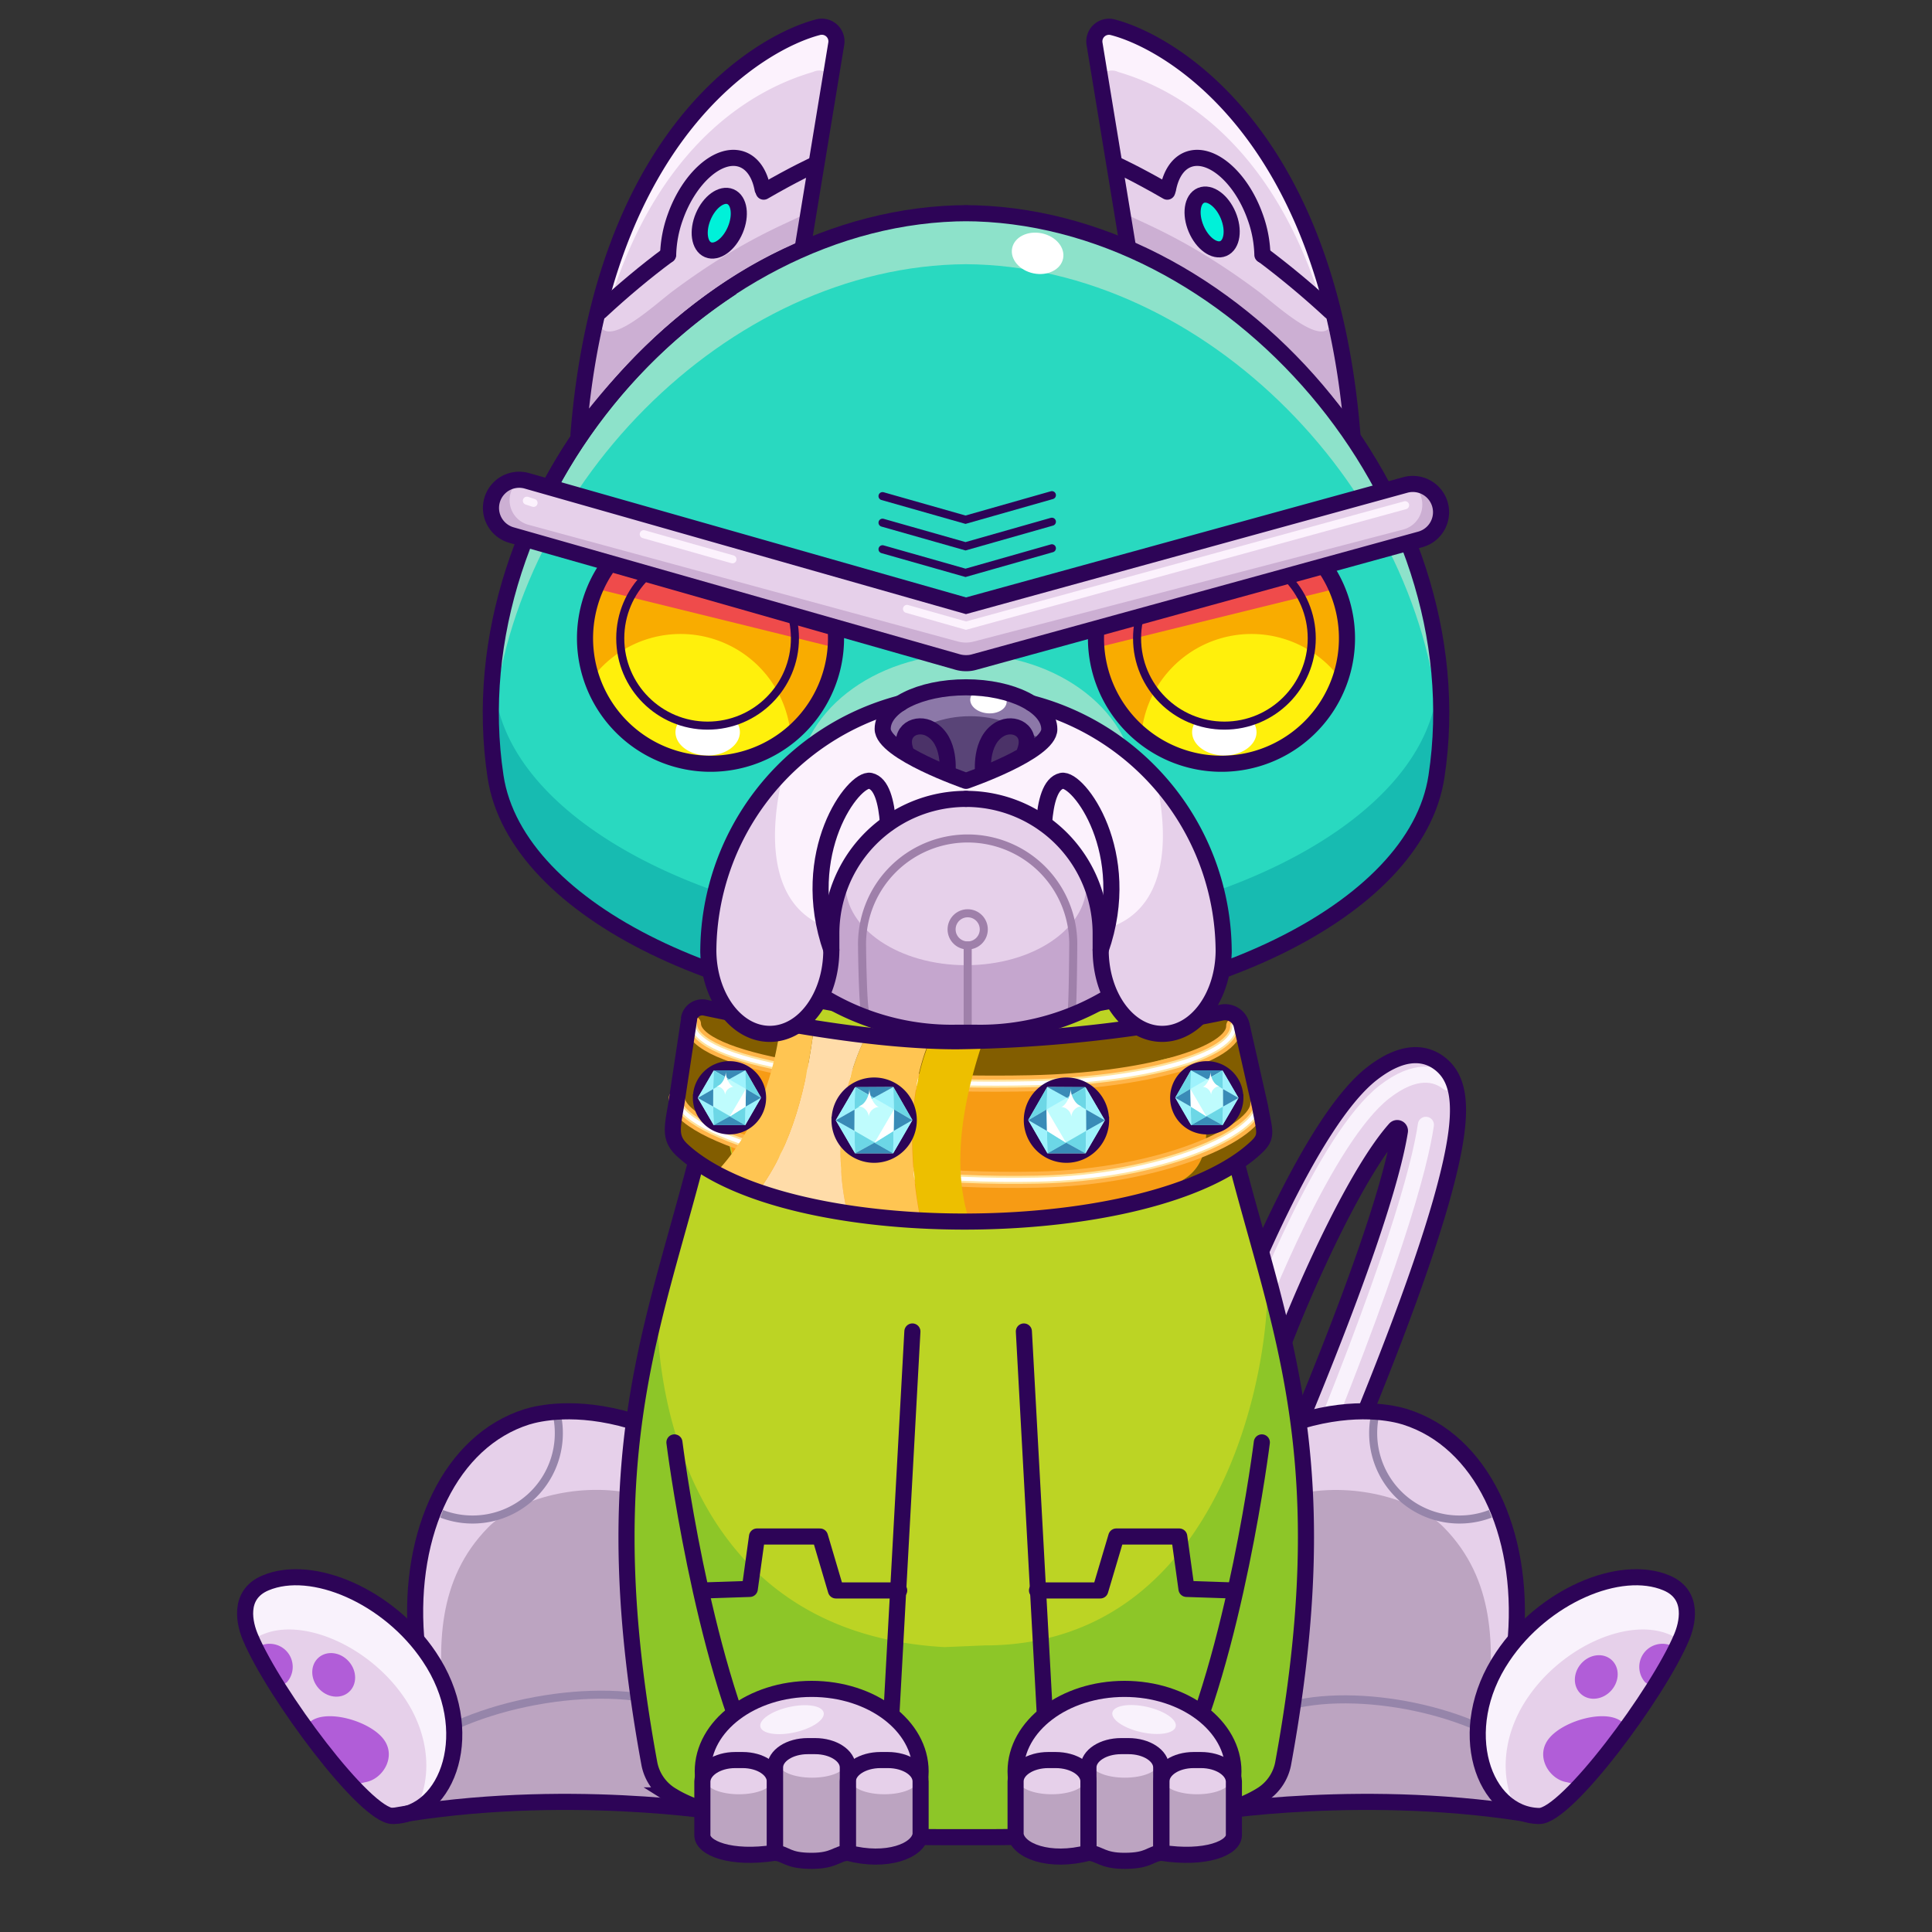<svg xmlns="http://www.w3.org/2000/svg" viewBox="0 0 240 240">
  <rect x="0" y="0" width="240" height="240" fill="#333333" stroke="none"/>
  <svg id="tale" xmlns="http://www.w3.org/2000/svg" viewBox="0 0 240 240"><defs><style>.prefix_9moUIH4Xvo_cls-1{fill:#e6d0ea;}.prefix_9moUIH4Xvo_cls-2,.prefix_9moUIH4Xvo_cls-3{fill:none;stroke-linecap:round;stroke-linejoin:round;stroke-width:2px;}.prefix_9moUIH4Xvo_cls-2{stroke:#f9f2fc;}.prefix_9moUIH4Xvo_cls-3{stroke:#2d0457;}</style></defs><g id="_04" data-name="04"><path class="prefix_9moUIH4Xvo_cls-1" d="M160.35,191.86a3.56,3.56,0,0,1-1.38-.29,3.5,3.5,0,0,1-1.83-4.6c12.47-28.83,15.92-41.2,16.76-46.43a.34.34,0,0,0-.59-.29c-4.63,5.19-10.75,18.52-13.86,26.61a3.6,3.6,0,0,1-3.94,2.35,3.5,3.5,0,0,1-2.66-4.69c1-2.55,9.75-25.09,17.6-31.17,4.13-3.2,6.85-2.44,8.4-1.24,3,2.31,3,7.14.14,17.21-2.65,9.28-7.84,22.88-15.42,40.42A3.5,3.5,0,0,1,160.35,191.86Z"/><path class="prefix_9moUIH4Xvo_cls-2" d="M155.47,164.88c.92-2.39,9.16-23.55,16.52-29.25,3.88-3,6.43-2.29,7.88-1.16"/><path class="prefix_9moUIH4Xvo_cls-3" d="M160.35,191.86a3.56,3.56,0,0,1-1.38-.29,3.5,3.5,0,0,1-1.83-4.6c12.47-28.83,15.92-41.2,16.76-46.43a.34.34,0,0,0-.59-.29c-4.63,5.19-10.75,18.52-13.86,26.61a3.6,3.6,0,0,1-3.94,2.35,3.5,3.5,0,0,1-2.66-4.69c1-2.55,9.75-25.09,17.6-31.17,4.13-3.2,6.85-2.44,8.4-1.24,3,2.31,3,7.14.14,17.21-2.65,9.28-7.84,22.88-15.42,40.42A3.5,3.5,0,0,1,160.35,191.86Z"/><path class="prefix_9moUIH4Xvo_cls-2" d="M161,186.38c12.07-29,15.36-41.41,16.13-46.65"/></g></svg>
<svg id="ears" xmlns="http://www.w3.org/2000/svg" viewBox="0 0 240 240"><defs><style>.prefix_4cB4X--Bni_cls-1{fill:#e6d0ea;}.prefix_4cB4X--Bni_cls-2{fill:#ccafd3;}.prefix_4cB4X--Bni_cls-3{fill:#fcf2fd;}.prefix_4cB4X--Bni_cls-4{fill:none;stroke:#2d0457;stroke-linecap:round;stroke-linejoin:round;stroke-width:2px;}.prefix_4cB4X--Bni_cls-5{fill:#00f1d9;}</style></defs><g id="_02" data-name="02"><path class="prefix_4cB4X--Bni_cls-1" d="M71.86,54c3-37.72,22.82-48.82,29.72-50.61a1.82,1.82,0,0,1,2.31,2L99.68,31C88.76,35.46,79,44.43,71.94,54"/><path class="prefix_4cB4X--Bni_cls-2" d="M83.61,36.14c-2.53,1.88-9.73,8.78-9.28,2.36A97,97,0,0,0,71.86,54h.08c7-9.57,16.82-18.54,27.74-23l.46-4.5C98.21,27.62,92.52,29.5,83.61,36.14Z"/><path class="prefix_4cB4X--Bni_cls-3" d="M72.87,50.52C77.55,18.15,94.55,10.82,101,8.94a1.79,1.79,0,0,1,2.25.58l.68-4.13a1.82,1.82,0,0,0-2.31-2C94.68,5.19,74.89,16.29,71.86,54h.08C72.16,53.71,72.65,50.82,72.87,50.52Z"/><path class="prefix_4cB4X--Bni_cls-4" d="M71.86,54c3-37.72,22.82-48.82,29.72-50.61a1.82,1.82,0,0,1,2.31,2L99.68,31C88.76,35.46,79,44.43,71.94,54"/><path class="prefix_4cB4X--Bni_cls-4" d="M83,31.66a14.88,14.88,0,0,1,.89-4.7c1.73-4.87,5.39-8.09,8.18-7.2,1.4.45,2.31,1.85,2.66,3.73"/><path class="prefix_4cB4X--Bni_cls-4" d="M94.87,23.81c3.83-2.22,6.28-3.33,6.28-3.33"/><ellipse class="prefix_4cB4X--Bni_cls-5" cx="89.27" cy="27.58" rx="4.02" ry="2.42" transform="translate(29.16 99.1) rotate(-67.12)"/><path class="prefix_4cB4X--Bni_cls-4" d="M74.57,38.69c2.84-2.64,5.68-5,8.38-7"/><ellipse class="prefix_4cB4X--Bni_cls-4" cx="89.27" cy="27.58" rx="3.58" ry="2.16" transform="matrix(0.39, -0.92, 0.92, 0.39, 29.16, 99.1)"/><path class="prefix_4cB4X--Bni_cls-1" d="M168,54C165,16.29,145.18,5.19,138.28,3.4a1.82,1.82,0,0,0-2.32,2L140.17,31c10.93,4.49,20.7,13.46,27.74,23"/><path class="prefix_4cB4X--Bni_cls-2" d="M156.24,36.14c2.53,1.88,9.73,8.78,9.28,2.36A95.84,95.84,0,0,1,168,54h-.08c-7-9.57-16.81-18.54-27.74-23l-.46-4.5C141.65,27.62,147.33,29.5,156.24,36.14Z"/><path class="prefix_4cB4X--Bni_cls-3" d="M167,50.52c-4.68-32.37-21.68-39.7-28.09-41.58a1.8,1.8,0,0,0-2.25.58L136,5.39a1.82,1.82,0,0,1,2.32-2C145.18,5.19,165,16.29,168,54h-.08C167.7,53.71,167.2,50.82,167,50.52Z"/><path class="prefix_4cB4X--Bni_cls-4" d="M168,54C165,16.29,145.18,5.19,138.28,3.4a1.82,1.82,0,0,0-2.32,2L140.17,31c10.93,4.49,20.7,13.46,27.74,23"/><path class="prefix_4cB4X--Bni_cls-4" d="M156.82,31.66a14.88,14.88,0,0,0-.89-4.7c-1.72-4.87-5.39-8.09-8.18-7.2-1.39.45-2.3,1.85-2.65,3.73"/><path class="prefix_4cB4X--Bni_cls-4" d="M145,23.81c-3.83-2.22-6.28-3.33-6.28-3.33"/><ellipse class="prefix_4cB4X--Bni_cls-5" cx="150.58" cy="27.58" rx="2.42" ry="4.02" transform="translate(1.12 60.71) rotate(-22.88)"/><path class="prefix_4cB4X--Bni_cls-4" d="M165.28,38.69a106.34,106.34,0,0,0-8.38-7"/><ellipse class="prefix_4cB4X--Bni_cls-4" cx="150.58" cy="27.58" rx="2.16" ry="3.58" transform="translate(1.12 60.71) rotate(-22.88)"/></g></svg>
<svg id="legs" xmlns="http://www.w3.org/2000/svg" viewBox="0 0 240 240"><defs><style>.prefix_uXmz3c720i_cls-1{fill:#e6d0ea;}.prefix_uXmz3c720i_cls-2{fill:#bca4c1;}.prefix_uXmz3c720i_cls-3,.prefix_uXmz3c720i_cls-5,.prefix_uXmz3c720i_cls-7{fill:none;}.prefix_uXmz3c720i_cls-3{stroke:#9685aa;}.prefix_uXmz3c720i_cls-3,.prefix_uXmz3c720i_cls-7{stroke-miterlimit:10;}.prefix_uXmz3c720i_cls-4{fill:#b15dd8;}.prefix_uXmz3c720i_cls-5,.prefix_uXmz3c720i_cls-7{stroke:#2d0457;stroke-width:2px;}.prefix_uXmz3c720i_cls-5{stroke-linecap:round;stroke-linejoin:round;}.prefix_uXmz3c720i_cls-6{fill:#f9f2fc;}</style></defs><g id="_01" data-name="01"><path class="prefix_uXmz3c720i_cls-1" d="M84,224.12s-14.06-2.24-35.19,1.47l2.88-22.22C50.68,190.3,56,179,65.43,176c1.48-.46,12.82.64,14.34.61"/><path class="prefix_uXmz3c720i_cls-2" d="M60.61,189.77c-6.31,6.45-6.33,14.8-5.32,23.19.48,4-2.45,6-5.62,6l-.86,6.65C69.94,221.88,84,224.12,84,224.12l-5.64-38.64C71.37,184.12,63.94,186.37,60.61,189.77Z"/><path class="prefix_uXmz3c720i_cls-3" d="M69.21,175.9a10.89,10.89,0,0,1,.21,2.15,10.72,10.72,0,0,1-14.56,10"/><path class="prefix_uXmz3c720i_cls-3" d="M49.67,218.94c6-6.42,22.11-10.13,32.15-7.64"/><path class="prefix_uXmz3c720i_cls-1" d="M48.81,225.59c6.89-.13,10.68-10.66,4.51-19.8-5-7.47-14.53-11.61-20.35-9.15-3.55,1.5-2.51,5.23-1.87,6.73C34,210.3,45.39,225.65,48.81,225.59Z"/><path class="prefix_uXmz3c720i_cls-4" d="M47.47,215.83c-1.91-2.18-7.12-3.57-9-1.89,0,0,0,0,0,0a73.53,73.53,0,0,0,5.82,7.27c.11.12.22.25.32.38.27-.08.56-.16.87-.22C47.66,220.94,49.39,218,47.47,215.83Z"/><ellipse class="prefix_uXmz3c720i_cls-4" cx="41.44" cy="208.06" rx="2.51" ry="2.85" transform="translate(-127 79.1) rotate(-41.3)"/><path class="prefix_uXmz3c720i_cls-4" d="M32.36,205.74c.34.79.68,1.6,1,2.4.06.16.13.33.2.49s0,.11.07.17c.12.24.23.47.34.71a2.34,2.34,0,0,0,1.68-.55,2.87,2.87,0,0,0-3.75-4.28,1.45,1.45,0,0,0-.17.18A3.21,3.21,0,0,1,32.36,205.74Z"/><path class="prefix_uXmz3c720i_cls-5" d="M78.36,176.49c-6.85-2-11.45-.94-12.93-.48C56,179,50.68,190.3,51.69,203.37"/><path class="prefix_uXmz3c720i_cls-6" d="M53.32,205.79c-5-7.47-14.53-11.61-20.35-9.15-3.55,1.5-2.51,5.23-1.87,6.73.07.17.15.36.24.54a3.7,3.7,0,0,1,1.29-.87c5-2.14,13.28,1.45,17.64,7.92,3.41,5.06,3.3,10.6,1.22,14C56.56,222.53,58.63,213.65,53.32,205.79Z"/><path class="prefix_uXmz3c720i_cls-7" d="M90,225.21s-20.09-3.33-41.22.38"/><path class="prefix_uXmz3c720i_cls-5" d="M48.81,225.59c6.89-.13,10.68-10.66,4.51-19.8-5-7.47-14.53-11.61-20.35-9.15-3.55,1.5-2.51,5.23-1.87,6.73C34,210.3,45.39,225.65,48.81,225.59Z"/><path class="prefix_uXmz3c720i_cls-1" d="M156,224.12s14.06-2.24,35.19,1.47l-2.88-22.22c1-13.07-4.27-24.4-13.74-27.36-1.48-.46-12.82.64-14.34.61"/><path class="prefix_uXmz3c720i_cls-2" d="M179.39,189.77c6.31,6.45,6.33,14.8,5.32,23.19-.48,4,2.45,6,5.62,6l.86,6.65c-21.13-3.71-35.19-1.47-35.19-1.47l5.64-38.64C168.63,184.12,176.06,186.37,179.39,189.77Z"/><path class="prefix_uXmz3c720i_cls-3" d="M170.79,175.9a10.89,10.89,0,0,0-.21,2.15,10.72,10.72,0,0,0,14.56,10"/><path class="prefix_uXmz3c720i_cls-3" d="M190.33,218.94c-5.62-6-20.58-9.43-29.92-7.11"/><path class="prefix_uXmz3c720i_cls-5" d="M161.64,176.49c6.85-2,11.45-.94,12.93-.48,9.47,3,14.75,14.29,13.74,27.36"/><path class="prefix_uXmz3c720i_cls-7" d="M150,225.21s20.09-3.33,41.22.38"/><path class="prefix_uXmz3c720i_cls-1" d="M191.19,225.59c-6.89-.13-10.68-10.66-4.51-19.8,5-7.47,14.53-11.61,20.35-9.15,3.55,1.5,2.51,5.23,1.87,6.73C206,210.3,194.61,225.65,191.19,225.59Z"/><path class="prefix_uXmz3c720i_cls-4" d="M192.53,215.83c1.91-2.18,7.12-3.57,9-1.89l0,0a73.53,73.53,0,0,1-5.82,7.27c-.11.12-.22.25-.32.38-.27-.08-.56-.16-.87-.22C192.34,220.94,190.61,218,192.53,215.83Z"/><ellipse class="prefix_uXmz3c720i_cls-4" cx="198.56" cy="208.06" rx="2.85" ry="2.51" transform="matrix(0.66, -0.75, 0.75, 0.66, -88.8, 219.92)"/><path class="prefix_uXmz3c720i_cls-4" d="M207.64,205.74c-.34.79-.68,1.6-1,2.4-.06.16-.13.33-.2.49s-.05.11-.07.17c-.12.24-.23.47-.34.71a2.34,2.34,0,0,1-1.68-.55,2.87,2.87,0,0,1,3.75-4.28,1.45,1.45,0,0,1,.17.18A3.21,3.21,0,0,0,207.64,205.74Z"/><path class="prefix_uXmz3c720i_cls-6" d="M186.68,205.79c5-7.47,14.53-11.61,20.35-9.15,3.55,1.5,2.51,5.23,1.87,6.73-.07.17-.15.36-.24.54a3.7,3.7,0,0,0-1.29-.87c-5.05-2.14-13.28,1.45-17.64,7.92-3.41,5.06-3.3,10.6-1.22,14C183.44,222.53,181.37,213.65,186.68,205.79Z"/><path class="prefix_uXmz3c720i_cls-5" d="M191.19,225.59c-6.89-.13-10.68-10.66-4.51-19.8,5-7.47,14.53-11.61,20.35-9.15,3.55,1.5,2.51,5.23,1.87,6.73C206,210.3,194.61,225.65,191.19,225.59Z"/></g></svg>
<svg id="body" xmlns="http://www.w3.org/2000/svg" viewBox="0 0 240 240"><defs><style>.prefix_xP2axMMUR2_cls-1{fill:#bcd424;}.prefix_xP2axMMUR2_cls-2{fill:#8dc628;}.prefix_xP2axMMUR2_cls-3{fill:none;stroke:#2d0457;stroke-miterlimit:10;stroke-width:2px;}</style></defs><g id="_05" data-name="05"><path class="prefix_xP2axMMUR2_cls-1" d="M149.06,119.27c3.6,38.3,19.58,49.48,10.33,99.84a5.89,5.89,0,0,1-2.76,3.92c-4.46,2.78-15.45,5.19-34,5.19h-5.2c-18.58,0-29.57-2.41-34-5.19a5.89,5.89,0,0,1-2.76-3.92c-9.25-50.36,6.73-61.54,10.33-99.84"/><path class="prefix_xP2axMMUR2_cls-2" d="M157.38,158.17c.76,10-4.92,46.23-35.07,46.23l-5,.21c-32.77-1.85-36-33.62-35.63-42.86-3.73,14.68-6,30.41-1.06,57.36A5.89,5.89,0,0,0,83.37,223c4.46,2.78,15.45,5.19,34,5.19h5.2c18.58,0,29.57-2.41,34-5.19a5.89,5.89,0,0,0,2.76-3.92C164.74,190,161.64,173.93,157.38,158.17Z"/><path class="prefix_xP2axMMUR2_cls-3" d="M149.06,119.27c3.6,38.3,19.58,49.48,10.33,99.84a5.89,5.89,0,0,1-2.76,3.92c-4.46,2.78-15.45,5.19-34,5.19h-5.2c-18.58,0-29.57-2.41-34-5.19a5.89,5.89,0,0,1-2.76-3.92c-9.25-50.36,6.73-61.54,10.33-99.84"/></g></svg>
<svg id="hand" xmlns="http://www.w3.org/2000/svg" viewBox="0 0 240 240"><defs><style>.prefix_XjDd85sTNJ_cls-1{fill:none;stroke:#2d0457;stroke-linecap:round;stroke-linejoin:round;stroke-width:2px;}.prefix_XjDd85sTNJ_cls-2{fill:#e6d0ea;}.prefix_XjDd85sTNJ_cls-3{fill:#bca4c1;}.prefix_XjDd85sTNJ_cls-4{fill:#f9f2fc;}</style></defs><g id="_06" data-name="06"><line class="prefix_XjDd85sTNJ_cls-1" x1="127.19" y1="165.4" x2="130.22" y2="220.82"/><path class="prefix_XjDd85sTNJ_cls-1" d="M156.75,179.18s-3.3,26.47-10.71,41.64"/><ellipse class="prefix_XjDd85sTNJ_cls-2" cx="139.69" cy="220.05" rx="13.53" ry="10.25"/><ellipse class="prefix_XjDd85sTNJ_cls-1" cx="139.69" cy="220.05" rx="13.53" ry="10.25"/><path class="prefix_XjDd85sTNJ_cls-3" d="M135.21,230.16v-8.87c0-1.47-1.82-2.65-4.07-2.65h-.92c-2.24,0-4.06,1.18-4.06,2.65v6.59C126.16,228.93,129.94,229.83,135.21,230.16Z"/><path class="prefix_XjDd85sTNJ_cls-3" d="M144.25,219.56c0-1.47-1.82-2.65-4.06-2.65h-.92c-2.25,0-4.06,1.18-4.06,2.65v10.6c1.4.08,2.91.13,4.48.13s3.13,0,4.56-.14Z"/><path class="prefix_XjDd85sTNJ_cls-3" d="M149.16,218.64h-.92c-2.24,0-4.06,1.18-4.06,2.65v8.87c5.27-.33,9-1.23,9-2.28v-6.59C153.23,219.82,151.41,218.64,149.16,218.64Z"/><ellipse class="prefix_XjDd85sTNJ_cls-2" cx="130.65" cy="221.18" rx="4.12" ry="1.71"/><path class="prefix_XjDd85sTNJ_cls-1" d="M135.21,230.16v-8.87c0-1.47-1.82-2.65-4.07-2.65h-.92c-2.24,0-4.06,1.18-4.06,2.65v6.59C126.43,229.93,130.38,231.44,135.21,230.16Z"/><ellipse class="prefix_XjDd85sTNJ_cls-2" cx="139.73" cy="219.12" rx="4.12" ry="1.71"/><ellipse class="prefix_XjDd85sTNJ_cls-2" cx="148.7" cy="221.18" rx="4.12" ry="1.71"/><path class="prefix_XjDd85sTNJ_cls-1" d="M149.19,218.64h-.91c-2.23,0-4,1.18-4,2.65v8.87c5.45.85,9.1-.57,9-2.28v-6.59C153.23,219.82,151.42,218.64,149.19,218.64Z"/><path class="prefix_XjDd85sTNJ_cls-1" d="M144.25,219.56c0-1.47-1.82-2.65-4.06-2.65h-.92c-2.25,0-4.06,1.18-4.06,2.65v10.6c1.4.08,1.68,1,4.48,1,3.09,0,3.13-.88,4.56-1Z"/><ellipse class="prefix_XjDd85sTNJ_cls-4" cx="142.13" cy="213.62" rx="1.61" ry="4.03" transform="translate(-97.28 305.92) rotate(-77.45)"/><polyline class="prefix_XjDd85sTNJ_cls-1" points="128.82 197.57 136.68 197.57 138.67 190.87 146.49 190.87 147.39 197.38 153.1 197.57"/><line class="prefix_XjDd85sTNJ_cls-1" x1="113.34" y1="165.4" x2="110.3" y2="220.82"/><path class="prefix_XjDd85sTNJ_cls-1" d="M83.78,179.18s3.3,26.47,10.71,41.64"/><ellipse class="prefix_XjDd85sTNJ_cls-2" cx="100.83" cy="220.05" rx="13.53" ry="10.25"/><ellipse class="prefix_XjDd85sTNJ_cls-1" cx="100.83" cy="220.05" rx="13.53" ry="10.25"/><path class="prefix_XjDd85sTNJ_cls-3" d="M105.32,230.16v-8.87c0-1.47,1.82-2.65,4.06-2.65h.92c2.25,0,4.06,1.18,4.06,2.65v6.59C114.36,228.93,110.58,229.83,105.32,230.16Z"/><path class="prefix_XjDd85sTNJ_cls-3" d="M96.28,219.56c0-1.47,1.82-2.65,4.06-2.65h.92c2.24,0,4.06,1.18,4.06,2.65v10.6c-1.41.08-2.91.13-4.49.13s-3.13,0-4.55-.14Z"/><path class="prefix_XjDd85sTNJ_cls-3" d="M91.36,218.64h.92c2.25,0,4.06,1.18,4.06,2.65v8.87c-5.26-.33-9-1.23-9-2.28v-6.59C87.3,219.82,89.12,218.64,91.36,218.64Z"/><ellipse class="prefix_XjDd85sTNJ_cls-2" cx="91.8" cy="221.18" rx="4.12" ry="1.71"/><ellipse class="prefix_XjDd85sTNJ_cls-2" cx="100.88" cy="219.12" rx="4.12" ry="1.71"/><ellipse class="prefix_XjDd85sTNJ_cls-2" cx="109.86" cy="221.18" rx="4.12" ry="1.71"/><path class="prefix_XjDd85sTNJ_cls-1" d="M105.32,230.16v-8.87c0-1.47,1.82-2.65,4.06-2.65h.92c2.25,0,4.06,1.18,4.06,2.65v6.59C114.09,229.93,110.15,231.44,105.32,230.16Z"/><path class="prefix_XjDd85sTNJ_cls-1" d="M91.33,218.64h.92c2.22,0,4,1.18,4,2.65v8.87c-5.46.85-9.11-.57-9-2.28v-6.59C87.3,219.82,89.11,218.64,91.33,218.64Z"/><path class="prefix_XjDd85sTNJ_cls-1" d="M96.28,219.56c0-1.47,1.82-2.65,4.06-2.65h.92c2.24,0,4.06,1.18,4.06,2.65v10.6c-1.41.08-1.69,1-4.49,1-3.08,0-3.13-.88-4.55-1Z"/><ellipse class="prefix_XjDd85sTNJ_cls-4" cx="98.4" cy="213.62" rx="4.03" ry="1.61" transform="translate(-44.08 26.49) rotate(-12.55)"/><polyline class="prefix_XjDd85sTNJ_cls-1" points="111.7 197.57 103.84 197.57 101.86 190.87 94.04 190.87 93.14 197.38 87.42 197.57"/></g></svg>
<svg id="colar" xmlns="http://www.w3.org/2000/svg" viewBox="0 0 240 240"><defs><style>.prefix_EBQfU_MgZO_cls-1{fill:#f79b14;}.prefix_EBQfU_MgZO_cls-2{fill:#825d00;}.prefix_EBQfU_MgZO_cls-3,.prefix_EBQfU_MgZO_cls-4,.prefix_EBQfU_MgZO_cls-5,.prefix_EBQfU_MgZO_cls-9{fill:none;}.prefix_EBQfU_MgZO_cls-3{stroke:#ffb448;}.prefix_EBQfU_MgZO_cls-3,.prefix_EBQfU_MgZO_cls-4,.prefix_EBQfU_MgZO_cls-5{stroke-linecap:round;}.prefix_EBQfU_MgZO_cls-3,.prefix_EBQfU_MgZO_cls-9{stroke-width:2px;}.prefix_EBQfU_MgZO_cls-4{stroke:#ffe39c;}.prefix_EBQfU_MgZO_cls-5{stroke:#fff;stroke-width:0.5px;}.prefix_EBQfU_MgZO_cls-6{fill:#edbf00;}.prefix_EBQfU_MgZO_cls-7{fill:#ffc552;}.prefix_EBQfU_MgZO_cls-8{fill:#ffdca9;}.prefix_EBQfU_MgZO_cls-9{stroke:#2d0457;stroke-miterlimit:10;}.prefix_EBQfU_MgZO_prefix_EBQfU_MgZO_cls-10{fill:#bffcfd;}.prefix_EBQfU_MgZO_prefix_EBQfU_MgZO_cls-11{fill:#6cd7e6;}.prefix_EBQfU_MgZO_prefix_EBQfU_MgZO_cls-12{fill:#398bb7;}.prefix_EBQfU_MgZO_prefix_EBQfU_MgZO_cls-13{fill:#9ef2fc;}.prefix_EBQfU_MgZO_prefix_EBQfU_MgZO_cls-14{fill:#fff;}</style></defs><path class="prefix_EBQfU_MgZO_cls-1" d="M156.53,137.41c3.56,19.11-65,16.32-71.74,5.52A4.83,4.83,0,0,1,84,137.2l1.93-12.47a4.65,4.65,0,0,1,.87.18c-.49.17-.76.41-.57.65l-1.26,12c-2.32,5.15,4.49,8.32,8.58,9.1-4.62-2.64-2.24-8.49-2.07-12.8.21-5.18,56.63-3.64,57.38,0,.8,4.24,2.56,10.18-2.07,12.8,12.46-3.41,9.49-7.36,7.91-17.45Z"/><path class="prefix_EBQfU_MgZO_cls-2" d="M156.16,138.39c2.45,4.26-8.07,7.83-9.39,8.29,4.61-2.62,2.87-8.52,2.07-12.75-.75-3.66-3.54-2.53-5.49-2a78.17,78.17,0,0,1-23,2.44A79.54,79.54,0,0,1,97,131.93c-2-.51-4.74-1.64-5.49,2-.8,4.23-2.54,10.12,2.07,12.75-2.62-.31-5-1.79-7.13-3.29-5.51-.45-.11-18.3.38-18.46,2.31.5,29.84,4.37,32,4.37s24.71-2,24.67-2.07c4-.61,7.15-.35,9.92-1Z"/><path class="prefix_EBQfU_MgZO_cls-3" d="M153.32,127.44c.08,3.64-11.24,6.83-25.3,7.13h0c-23.09.48-41.84-2.82-41.94-7.37"/><path class="prefix_EBQfU_MgZO_cls-3" d="M156.32,137.08c.08,3.64-12,9.14-27.44,9.46h0c-25,.52-44.7-5.6-44.8-10.15"/><path class="prefix_EBQfU_MgZO_cls-4" d="M153.32,127.44c.08,3.64-11.24,6.83-25.3,7.13h0c-23.09.48-41.84-2.82-41.94-7.37"/><path class="prefix_EBQfU_MgZO_cls-4" d="M156.32,137.08c.08,3.64-12,9.14-27.44,9.46h0c-25,.52-44.7-5.6-44.8-10.15"/><path class="prefix_EBQfU_MgZO_cls-5" d="M153.32,127.44c.08,3.64-11.24,6.83-25.3,7.13h0c-23.09.48-41.84-2.82-41.94-7.37"/><path class="prefix_EBQfU_MgZO_cls-5" d="M156.32,137.08c.08,3.64-12,9.14-27.44,9.46h0c-25,.52-44.7-5.6-44.8-10.15"/><path class="prefix_EBQfU_MgZO_cls-6" d="M122.33,128.68c-2.46,7.11-4.26,15.49-2,22.7-1.92-.63-4-.24-5.94.12-1.4-6.92-1.69-15.78,1.19-22.3A52,52,0,0,0,122.33,128.68Z"/><path class="prefix_EBQfU_MgZO_cls-7" d="M114.34,151.45a27.6,27.6,0,0,1-8.93-.21c-1.87-7.05-1.13-16.2,2.28-22.73,2.61.26,5.21.56,7.84.64C112.65,135.67,112.94,144.53,114.34,151.45Z"/><path class="prefix_EBQfU_MgZO_cls-8" d="M105.41,151.24c-4-.51-7.6-2.14-11.36-3.06,4.5-6,6.15-13.4,7.08-20.67,2.25.33,4.34.76,6.56,1C104.28,135,103.54,144.19,105.41,151.24Z"/><path class="prefix_EBQfU_MgZO_cls-7" d="M101.13,127.51c-.93,7.27-2.58,14.71-7.08,20.67A18.68,18.68,0,0,1,88.62,146c5-5.09,7.59-12.07,8.4-19.25A13.59,13.59,0,0,0,101.13,127.51Z"/><g id="Слой_137" data-name="Слой 137"><path class="prefix_EBQfU_MgZO_cls-9" d="M104.29,139.14a4.3,4.3,0,1,0,4.31-4.29h0a4.29,4.29,0,0,0-4.3,4.28Z"/><polygon class="prefix_EBQfU_MgZO_prefix_EBQfU_MgZO_cls-10" points="113.33 139.15 110.98 135.03 106.22 135.06 103.82 139.17 106.22 143.27 110.95 143.27 113.33 139.15"/><polygon class="prefix_EBQfU_MgZO_prefix_EBQfU_MgZO_cls-11" points="106.22 143.27 106.13 140.47 108.66 141.93 106.22 143.27"/><polygon class="prefix_EBQfU_MgZO_prefix_EBQfU_MgZO_cls-12" points="110.98 143.27 106.22 143.27 108.66 141.93 110.98 143.27"/><polygon class="prefix_EBQfU_MgZO_prefix_EBQfU_MgZO_cls-13" points="106.13 140.47 106.22 143.27 103.84 139.15 106.13 140.47"/><polygon class="prefix_EBQfU_MgZO_prefix_EBQfU_MgZO_cls-13" points="110.98 135.03 111.06 137.82 108.54 136.37 110.98 135.03"/><polygon class="prefix_EBQfU_MgZO_prefix_EBQfU_MgZO_cls-12" points="106.22 135.03 110.98 135.03 108.54 136.37 106.22 135.03"/><polygon class="prefix_EBQfU_MgZO_prefix_EBQfU_MgZO_cls-11" points="111.06 137.82 110.98 135.03 113.36 139.15 111.06 137.82"/><polygon class="prefix_EBQfU_MgZO_prefix_EBQfU_MgZO_cls-11" points="106.22 135.06 108.54 136.37 106.15 137.84 106.22 135.06"/><polygon class="prefix_EBQfU_MgZO_prefix_EBQfU_MgZO_cls-13" points="103.82 139.17 106.22 135.06 106.15 137.84 103.82 139.17"/><polygon class="prefix_EBQfU_MgZO_prefix_EBQfU_MgZO_cls-11" points="110.95 143.27 108.63 141.97 111.01 140.49 110.95 143.27"/><polygon class="prefix_EBQfU_MgZO_prefix_EBQfU_MgZO_cls-13" points="113.33 139.15 110.95 143.27 111.01 140.49 113.33 139.15"/><polygon class="prefix_EBQfU_MgZO_prefix_EBQfU_MgZO_cls-12" points="113.33 139.15 111.06 137.82 111.01 140.49 113.33 139.15"/><polygon class="prefix_EBQfU_MgZO_prefix_EBQfU_MgZO_cls-12" points="106.15 137.84 106.13 140.47 103.82 139.17 106.15 137.84"/><path class="prefix_EBQfU_MgZO_prefix_EBQfU_MgZO_cls-14" d="M108,135.19c0,1.14.74,2.31,1.22,2.31a1.39,1.39,0,0,0-1.31,1.22,1.39,1.39,0,0,0-1.31-1.31C107.25,137.41,108,136.33,108,135.19Z"/><polygon class="prefix_EBQfU_MgZO_prefix_EBQfU_MgZO_cls-14" points="111.06 137.82 108.63 141.97 111.01 140.49 111.06 137.82"/><path class="prefix_EBQfU_MgZO_cls-9" d="M136.78,139.14a4.3,4.3,0,1,1-4.31-4.29h0a4.29,4.29,0,0,1,4.3,4.28Z"/><polygon class="prefix_EBQfU_MgZO_prefix_EBQfU_MgZO_cls-10" points="127.74 139.15 130.09 135.03 134.85 135.06 137.25 139.17 134.85 143.27 130.12 143.27 127.74 139.15"/><polygon class="prefix_EBQfU_MgZO_prefix_EBQfU_MgZO_cls-11" points="134.85 143.27 134.94 140.47 132.41 141.93 134.85 143.27"/><polygon class="prefix_EBQfU_MgZO_prefix_EBQfU_MgZO_cls-12" points="130.09 143.27 134.85 143.27 132.41 141.93 130.09 143.27"/><polygon class="prefix_EBQfU_MgZO_prefix_EBQfU_MgZO_cls-13" points="134.94 140.47 134.85 143.27 137.23 139.15 134.94 140.47"/><polygon class="prefix_EBQfU_MgZO_prefix_EBQfU_MgZO_cls-13" points="130.09 135.03 130.01 137.82 132.53 136.37 130.09 135.03"/><polygon class="prefix_EBQfU_MgZO_prefix_EBQfU_MgZO_cls-12" points="134.85 135.03 130.09 135.03 132.53 136.37 134.85 135.03"/><polygon class="prefix_EBQfU_MgZO_prefix_EBQfU_MgZO_cls-11" points="130.01 137.82 130.09 135.03 127.71 139.15 130.01 137.82"/><polygon class="prefix_EBQfU_MgZO_prefix_EBQfU_MgZO_cls-11" points="134.85 135.06 132.53 136.37 134.92 137.84 134.85 135.06"/><polygon class="prefix_EBQfU_MgZO_prefix_EBQfU_MgZO_cls-13" points="137.25 139.17 134.85 135.06 134.92 137.84 137.25 139.17"/><polygon class="prefix_EBQfU_MgZO_prefix_EBQfU_MgZO_cls-11" points="130.12 143.27 132.44 141.97 130.06 140.49 130.12 143.27"/><polygon class="prefix_EBQfU_MgZO_prefix_EBQfU_MgZO_cls-13" points="127.74 139.15 130.12 143.27 130.06 140.49 127.74 139.15"/><polygon class="prefix_EBQfU_MgZO_prefix_EBQfU_MgZO_cls-12" points="127.74 139.15 130.01 137.82 130.06 140.49 127.74 139.15"/><polygon class="prefix_EBQfU_MgZO_prefix_EBQfU_MgZO_cls-12" points="134.92 137.84 134.94 140.47 137.25 139.17 134.92 137.84"/><path class="prefix_EBQfU_MgZO_prefix_EBQfU_MgZO_cls-14" d="M133,135.19c0,1.14-.74,2.31-1.22,2.31a1.39,1.39,0,0,1,1.31,1.22,1.39,1.39,0,0,1,1.31-1.31C133.82,137.41,133,136.33,133,135.19Z"/><polygon class="prefix_EBQfU_MgZO_prefix_EBQfU_MgZO_cls-14" points="130.01 137.82 132.44 141.97 130.06 140.49 130.01 137.82"/><path class="prefix_EBQfU_MgZO_cls-9" d="M153.46,136.36a3.55,3.55,0,1,1-3.56-3.54h0a3.53,3.53,0,0,1,3.55,3.53Z"/><polygon class="prefix_EBQfU_MgZO_prefix_EBQfU_MgZO_cls-10" points="146 136.37 147.94 132.96 151.87 132.99 153.85 136.39 151.87 139.77 147.97 139.77 146 136.37"/><polygon class="prefix_EBQfU_MgZO_prefix_EBQfU_MgZO_cls-11" points="151.87 139.77 151.94 137.46 149.86 138.66 151.87 139.77"/><polygon class="prefix_EBQfU_MgZO_prefix_EBQfU_MgZO_cls-12" points="147.94 139.77 151.87 139.77 149.86 138.66 147.94 139.77"/><polygon class="prefix_EBQfU_MgZO_prefix_EBQfU_MgZO_cls-13" points="151.94 137.46 151.87 139.77 153.84 136.37 151.94 137.46"/><polygon class="prefix_EBQfU_MgZO_prefix_EBQfU_MgZO_cls-13" points="147.94 132.96 147.87 135.27 149.96 134.07 147.94 132.96"/><polygon class="prefix_EBQfU_MgZO_prefix_EBQfU_MgZO_cls-12" points="151.87 132.96 147.94 132.96 149.96 134.07 151.87 132.96"/><polygon class="prefix_EBQfU_MgZO_prefix_EBQfU_MgZO_cls-11" points="147.87 135.27 147.94 132.96 145.98 136.37 147.87 135.27"/><polygon class="prefix_EBQfU_MgZO_prefix_EBQfU_MgZO_cls-11" points="151.87 132.99 149.96 134.07 151.93 135.29 151.87 132.99"/><polygon class="prefix_EBQfU_MgZO_prefix_EBQfU_MgZO_cls-13" points="153.85 136.39 151.87 132.99 151.93 135.29 153.85 136.39"/><polygon class="prefix_EBQfU_MgZO_prefix_EBQfU_MgZO_cls-11" points="147.97 139.77 149.88 138.7 147.92 137.47 147.97 139.77"/><polygon class="prefix_EBQfU_MgZO_prefix_EBQfU_MgZO_cls-13" points="146 136.37 147.97 139.77 147.92 137.47 146 136.37"/><polygon class="prefix_EBQfU_MgZO_prefix_EBQfU_MgZO_cls-12" points="146 136.37 147.87 135.27 147.92 137.47 146 136.37"/><polygon class="prefix_EBQfU_MgZO_prefix_EBQfU_MgZO_cls-12" points="151.93 135.29 151.94 137.46 153.85 136.39 151.93 135.29"/><path class="prefix_EBQfU_MgZO_prefix_EBQfU_MgZO_cls-14" d="M150.37,133.1c0,.94-.6,1.9-1,1.9a1.16,1.16,0,0,1,1.08,1,1.15,1.15,0,0,1,1.08-1.08C151,134.93,150.37,134,150.37,133.1Z"/><polygon class="prefix_EBQfU_MgZO_prefix_EBQfU_MgZO_cls-14" points="147.87 135.27 149.88 138.7 147.92 137.47 147.87 135.27"/><path class="prefix_EBQfU_MgZO_cls-9" d="M87.07,136.36a3.55,3.55,0,1,0,3.56-3.54h0a3.53,3.53,0,0,0-3.55,3.53Z"/><polygon class="prefix_EBQfU_MgZO_prefix_EBQfU_MgZO_cls-10" points="94.53 136.37 92.59 132.96 88.66 132.99 86.68 136.39 88.66 139.77 92.57 139.77 94.53 136.37"/><polygon class="prefix_EBQfU_MgZO_prefix_EBQfU_MgZO_cls-11" points="88.66 139.77 88.59 137.46 90.68 138.66 88.66 139.77"/><polygon class="prefix_EBQfU_MgZO_prefix_EBQfU_MgZO_cls-12" points="92.59 139.77 88.66 139.77 90.68 138.66 92.59 139.77"/><polygon class="prefix_EBQfU_MgZO_prefix_EBQfU_MgZO_cls-13" points="88.59 137.46 88.66 139.77 86.69 136.37 88.59 137.46"/><polygon class="prefix_EBQfU_MgZO_prefix_EBQfU_MgZO_cls-13" points="92.59 132.96 92.66 135.27 90.58 134.07 92.59 132.96"/><polygon class="prefix_EBQfU_MgZO_prefix_EBQfU_MgZO_cls-12" points="88.66 132.96 92.59 132.96 90.58 134.07 88.66 132.96"/><polygon class="prefix_EBQfU_MgZO_prefix_EBQfU_MgZO_cls-11" points="92.66 135.27 92.59 132.96 94.56 136.37 92.66 135.27"/><polygon class="prefix_EBQfU_MgZO_prefix_EBQfU_MgZO_cls-11" points="88.66 132.99 90.58 134.07 88.6 135.29 88.66 132.99"/><polygon class="prefix_EBQfU_MgZO_prefix_EBQfU_MgZO_cls-13" points="86.68 136.39 88.66 132.99 88.6 135.29 86.68 136.39"/><polygon class="prefix_EBQfU_MgZO_prefix_EBQfU_MgZO_cls-11" points="92.57 139.77 90.65 138.7 92.62 137.47 92.57 139.77"/><polygon class="prefix_EBQfU_MgZO_prefix_EBQfU_MgZO_cls-13" points="94.53 136.37 92.57 139.77 92.62 137.47 94.53 136.37"/><polygon class="prefix_EBQfU_MgZO_prefix_EBQfU_MgZO_cls-12" points="94.53 136.37 92.66 135.27 92.62 137.47 94.53 136.37"/><polygon class="prefix_EBQfU_MgZO_prefix_EBQfU_MgZO_cls-12" points="88.6 135.29 88.59 137.46 86.68 136.39 88.6 135.29"/><path class="prefix_EBQfU_MgZO_prefix_EBQfU_MgZO_cls-14" d="M90.16,133.1c0,.94.61,1.9,1,1.9a1.16,1.16,0,0,0-1.09,1A1.14,1.14,0,0,0,89,134.93C89.51,134.93,90.16,134,90.16,133.1Z"/><polygon class="prefix_EBQfU_MgZO_prefix_EBQfU_MgZO_cls-14" points="92.66 135.27 90.65 138.7 92.62 137.47 92.66 135.27"/></g><g id="Слой_140" data-name="Слой 140"><path class="prefix_EBQfU_MgZO_cls-9" d="M156.14,142.44c1.38-1.32.91-2,.38-5l-2.26-10a2.11,2.11,0,0,0-2.48-1.66h0a174,174,0,0,1-32.9,3.57c-10.53,0-23.25-2.49-31.28-4.17a1.67,1.67,0,0,0-2,1.29s0,.1,0,.15L84,137.22c-.52,3-.84,4.22.83,5.73C98.08,155,143.51,154.52,156.14,142.44Z"/></g></svg>
<svg id="head" xmlns="http://www.w3.org/2000/svg" viewBox="0 0 240 240"><defs><style>.prefix_Bgowm0ILTU_cls-1{fill:#29d9c0;}.prefix_Bgowm0ILTU_cls-2{fill:#8de2ca;}.prefix_Bgowm0ILTU_cls-3{fill:#caf1ff;}.prefix_Bgowm0ILTU_cls-4{fill:#fff;}.prefix_Bgowm0ILTU_cls-5{fill:#88a4ea;}.prefix_Bgowm0ILTU_cls-6{fill:#17bbb1;}.prefix_Bgowm0ILTU_cls-7{fill:none;stroke:#2d0457;stroke-miterlimit:10;stroke-width:2px;}</style></defs><g id="_04" data-name="04"><path class="prefix_Bgowm0ILTU_cls-1" d="M119.17,126.1c29.11,0,56.7-12.75,59.27-29.62,5.29-34.73-25.4-70-58.74-70h.6c-33.34,0-64,35.24-58.74,70,2.57,16.87,30.16,29.62,59.27,29.62"/><path class="prefix_Bgowm0ILTU_cls-2" d="M120,32.82h0c29.66.19,57.12,28.2,58.92,58.85,1.94-33-27.24-64.95-58.92-65.15-31.68.2-60.86,32.15-58.92,65.15C62.88,61,90.34,33,120,32.82Z"/><path class="prefix_Bgowm0ILTU_cls-3" d="M119.7,26.51h0Z"/><ellipse class="prefix_Bgowm0ILTU_cls-4" cx="128.91" cy="31.47" rx="2.54" ry="3.23" transform="translate(71.96 151.33) rotate(-78.31)"/><path class="prefix_Bgowm0ILTU_cls-5" d="M120.83,126.1h0Z"/><path class="prefix_Bgowm0ILTU_cls-6" d="M178.44,86.36C175.89,103.06,148.8,115.73,120,116h0c-28.8-.24-55.89-12.91-58.44-29.61-.15-1-.26-2-.35-2.94a53.46,53.46,0,0,0,.35,13.06c2.55,16.71,29.64,29.37,58.44,29.61,28.8-.24,55.89-12.9,58.44-29.61a53.46,53.46,0,0,0,.35-13.06C178.7,84.4,178.59,85.38,178.44,86.36Z"/><path class="prefix_Bgowm0ILTU_cls-7" d="M119.17,126.1c29.11,0,56.7-12.75,59.27-29.62,5.29-34.73-25.4-70-58.74-70h.6c-33.34,0-64,35.24-58.74,70,2.57,16.87,30.16,29.62,59.27,29.62"/><path class="prefix_Bgowm0ILTU_cls-7" d="M90.93,35.69A68,68,0,0,0,67.72,61.51"/><path class="prefix_Bgowm0ILTU_cls-2" d="M141.05,97.75c0,9.11-9.41,12.93-21,12.93s-21-3.82-21-12.93,9.41-16.5,21-16.5S141.05,88.64,141.05,97.75Z"/></g></svg>
<svg id="mask" xmlns="http://www.w3.org/2000/svg" viewBox="0 0 240 240"><defs><style>.prefix_znRT6wdjLD_cls-1{fill:#c5a6ce;}.prefix_znRT6wdjLD_cls-2{fill:#e6d0ea;}.prefix_znRT6wdjLD_cls-3,.prefix_znRT6wdjLD_cls-9{fill:none;stroke-linecap:round;stroke-linejoin:round;}.prefix_znRT6wdjLD_cls-3{stroke:#9f80aa;}.prefix_znRT6wdjLD_cls-4{fill:#fcf2fd;}.prefix_znRT6wdjLD_cls-5{fill:#594477;}.prefix_znRT6wdjLD_cls-6{fill:#4b3268;}.prefix_znRT6wdjLD_cls-7{fill:#8c78a8;}.prefix_znRT6wdjLD_cls-8{fill:#fff;}.prefix_znRT6wdjLD_cls-9{stroke:#2d0457;stroke-width:2px;}</style></defs><g id="_01" data-name="01"><ellipse class="prefix_znRT6wdjLD_cls-1" cx="120" cy="112.74" rx="23.44" ry="15.72"/><ellipse class="prefix_znRT6wdjLD_cls-2" cx="120" cy="109.86" rx="14.97" ry="10.04"/><line class="prefix_znRT6wdjLD_cls-3" x1="120.21" y1="117.45" x2="120.21" y2="127.71"/><path class="prefix_znRT6wdjLD_cls-3" d="M107.42,125.44c-.22-1-.33-6.77-.33-7.8a13.12,13.12,0,1,1,26.23,0c0,.77-.06,7-.18,7.77"/><path class="prefix_znRT6wdjLD_cls-2" d="M128.15,87.37a32,32,0,0,1,23.86,31V118c0,5.76-3.42,10.43-7.64,10.43s-7.64-4.67-7.64-10.43V116a16.73,16.73,0,1,0-33.46,0V118c0,5.76-3.42,10.43-7.64,10.43S88,123.79,88,118v.31a32,32,0,0,1,23.86-31"/><path class="prefix_znRT6wdjLD_cls-4" d="M121.73,87.37h-9.88a32,32,0,0,0-14.45,8.3c-2.07,8.06-1.92,17.35,5.9,19.69A16.71,16.71,0,0,1,120,99.24c.41,0,.81,0,1.21.06Q121.47,93.33,121.73,87.37Z"/><path class="prefix_znRT6wdjLD_cls-4" d="M119,87.37h9.87a32.08,32.08,0,0,1,14.46,8.3c2.07,8.06,1.92,17.35-5.9,19.69a16.71,16.71,0,0,0-16.7-16.12c-.41,0-.81,0-1.21.06Q119.22,93.33,119,87.37Z"/><path class="prefix_znRT6wdjLD_cls-5" d="M130.35,90.59C130.35,93.45,120,97,120,97s-10.35-3.59-10.35-6.45,4.63-5.17,10.35-5.17S130.35,87.73,130.35,90.59Z"/><path class="prefix_znRT6wdjLD_cls-6" d="M112.54,92.28A1.85,1.85,0,0,1,113.63,91a2.22,2.22,0,0,1,2.13.35A3.76,3.76,0,0,1,117,93.26a11.09,11.09,0,0,1,.38,2.22c-1.15-.39-2.28-.81-3.4-1.27a3.61,3.61,0,0,1-1.2-.53A1.68,1.68,0,0,1,112.54,92.28Z"/><path class="prefix_znRT6wdjLD_cls-7" d="M130.35,90.59c-1,3.07-3.11-1.62-9.83-1.62-7.12,0-9.27,5.14-10.87,1.62-1.19-2.6,4.63-5.17,10.35-5.17S131.26,87.88,130.35,90.59Z"/><ellipse class="prefix_znRT6wdjLD_cls-8" cx="122.67" cy="87.74" rx="1.57" ry="2.26" transform="matrix(0.09, -1, 1, 0.09, 24.01, 201.81)"/><path class="prefix_znRT6wdjLD_cls-6" d="M127.28,92.28A1.84,1.84,0,0,0,126.2,91a2.22,2.22,0,0,0-2.13.35,3.63,3.63,0,0,0-1.22,1.87,11.09,11.09,0,0,0-.38,2.22c1.15-.39,2.28-.81,3.4-1.27a3.47,3.47,0,0,0,1.19-.53A1.68,1.68,0,0,0,127.28,92.28Z"/><path class="prefix_znRT6wdjLD_cls-9" d="M127.31,93.34c1-2.64-1.41-3.71-3.07-2.78C121.66,92,122.13,96,122.13,96"/><path class="prefix_znRT6wdjLD_cls-9" d="M111.85,87.37a32,32,0,0,0-23.86,31V118c0,5.76,3.42,10.43,7.64,10.43s7.64-4.67,7.64-10.43V116A16.73,16.73,0,0,1,120,99.24"/><path class="prefix_znRT6wdjLD_cls-9" d="M130.35,90.59C130.35,93.45,120,97,120,97s-10.35-3.59-10.35-6.45,4.63-5.17,10.35-5.17S130.35,87.73,130.35,90.59Z"/><path class="prefix_znRT6wdjLD_cls-9" d="M112.52,93.34c-1-2.64,1.41-3.71,3.06-2.78C118.17,92,117.69,96,117.69,96"/><path class="prefix_znRT6wdjLD_cls-9" d="M103.27,118c-4.24-12.09,2.79-21.44,4.84-21,1.4.31,2,2.57,2.2,5.29"/><path class="prefix_znRT6wdjLD_cls-9" d="M137.91,123.73a30.78,30.78,0,0,1-16.74,4.56h-2.34a30.78,30.78,0,0,1-16.74-4.56"/><path class="prefix_znRT6wdjLD_cls-9" d="M128.15,87.37a32,32,0,0,1,23.86,31V118c0,5.76-3.42,10.43-7.64,10.43s-7.64-4.67-7.64-10.43V116A16.73,16.73,0,0,0,120,99.24"/><path class="prefix_znRT6wdjLD_cls-9" d="M136.73,118c4.24-12.09-2.79-21.44-4.84-21-1.4.31-2,2.57-2.2,5.29"/><circle class="prefix_znRT6wdjLD_cls-3" cx="120.21" cy="115.45" r="2"/></g></svg>
<svg id="eyes" xmlns="http://www.w3.org/2000/svg" viewBox="0 0 240 240"><defs><style>.prefix__U8utIe0Ue_cls-1{fill:#f9ac00;}.prefix__U8utIe0Ue_cls-2{fill:#ef4b4b;}.prefix__U8utIe0Ue_cls-3{fill:#fff00c;}.prefix__U8utIe0Ue_cls-4{fill:#fff;}.prefix__U8utIe0Ue_prefix__U8utIe0Ue_cls-10,.prefix__U8utIe0Ue_cls-5,.prefix__U8utIe0Ue_cls-6,.prefix__U8utIe0Ue_cls-9{fill:none;stroke-miterlimit:10;}.prefix__U8utIe0Ue_prefix__U8utIe0Ue_cls-10,.prefix__U8utIe0Ue_cls-5,.prefix__U8utIe0Ue_cls-6{stroke:#2d0457;}.prefix__U8utIe0Ue_cls-6{stroke-width:2px;}.prefix__U8utIe0Ue_cls-7{fill:#e6d0ea;}.prefix__U8utIe0Ue_cls-8{fill:#ccafd3;}.prefix__U8utIe0Ue_cls-9{stroke:#fcf2fd;}.prefix__U8utIe0Ue_prefix__U8utIe0Ue_cls-10,.prefix__U8utIe0Ue_cls-9{stroke-linecap:round;}</style></defs><g id="_05" data-name="05"><path class="prefix__U8utIe0Ue_cls-1" d="M103.8,78a15.59,15.59,0,1,1-28.06-8Z"/><path class="prefix__U8utIe0Ue_cls-2" d="M74,73.12A16,16,0,0,1,75.74,70l28.06,8a15.55,15.55,0,0,1,0,2.46Z"/><path class="prefix__U8utIe0Ue_cls-3" d="M73.51,84.31a13.73,13.73,0,0,1,24.71,7,15.56,15.56,0,0,1-24.71-7Z"/><path class="prefix__U8utIe0Ue_cls-4" d="M87.9,90.14a11,11,0,0,0,3.5-.59,2.24,2.24,0,0,1,.51,1.39c0,1.61-1.8,2.91-4,2.91s-4-1.3-4-2.91a2.31,2.31,0,0,1,.51-1.39A11,11,0,0,0,87.9,90.14Z"/><circle class="prefix__U8utIe0Ue_cls-5" cx="87.9" cy="79.29" r="10.85"/><path class="prefix__U8utIe0Ue_cls-6" d="M103.8,78a15.59,15.59,0,1,1-28.06-8Z"/><path class="prefix__U8utIe0Ue_cls-1" d="M136.2,78a15.59,15.59,0,1,0,28.06-8Z"/><path class="prefix__U8utIe0Ue_cls-2" d="M166,73.12A16,16,0,0,0,164.26,70L136.2,78a15.55,15.55,0,0,0,0,2.46Z"/><path class="prefix__U8utIe0Ue_cls-3" d="M166.49,84.31a13.73,13.73,0,0,0-24.71,7,15.56,15.56,0,0,0,24.71-7Z"/><path class="prefix__U8utIe0Ue_cls-4" d="M152.1,90.14a11,11,0,0,1-3.5-.59,2.24,2.24,0,0,0-.51,1.39c0,1.61,1.8,2.91,4,2.91s4-1.3,4-2.91a2.31,2.31,0,0,0-.51-1.39A11,11,0,0,1,152.1,90.14Z"/><circle class="prefix__U8utIe0Ue_cls-5" cx="152.1" cy="79.29" r="10.85"/><path class="prefix__U8utIe0Ue_cls-6" d="M136.2,78a15.59,15.59,0,1,0,28.06-8Z"/><path class="prefix__U8utIe0Ue_cls-7" d="M120,82.38a3.76,3.76,0,0,1-1-.13L63.54,66.47a3.5,3.5,0,1,1,1.91-6.74L120,75.25l54.55-15A3.5,3.5,0,1,1,176.46,67L121,82.25A3.52,3.52,0,0,1,120,82.38Z"/><path class="prefix__U8utIe0Ue_cls-8" d="M178.88,62.71a3.49,3.49,0,0,0-3.45-2.53,3.14,3.14,0,0,1,1.13,1.62,3.2,3.2,0,0,1-2.32,4L120.94,79.7a3.57,3.57,0,0,1-.92.12,3.89,3.89,0,0,1-1-.12L65.76,65.22a3.16,3.16,0,0,1-1.19-5.61,3.49,3.49,0,0,0-1,6.86L119,82.25a3.76,3.76,0,0,0,1,.13,3.52,3.52,0,0,0,1-.13L176.46,67A3.51,3.51,0,0,0,178.88,62.71Z"/><path class="prefix__U8utIe0Ue_cls-6" d="M120,82.38a3.76,3.76,0,0,1-1-.13L63.54,66.47a3.5,3.5,0,1,1,1.91-6.74L120,75.25l54.55-15A3.5,3.5,0,1,1,176.46,67L121,82.25A3.52,3.52,0,0,1,120,82.38Z"/><polyline class="prefix__U8utIe0Ue_cls-9" points="112.67 75.64 120 77.72 174.55 62.76"/><line class="prefix__U8utIe0Ue_cls-9" x1="79.97" y1="66.36" x2="90.99" y2="69.48"/><line class="prefix__U8utIe0Ue_cls-9" x1="65.45" y1="62.2" x2="66.28" y2="62.47"/><polyline class="prefix__U8utIe0Ue_prefix__U8utIe0Ue_cls-10" points="109.63 68.23 119.94 71.16 130.67 68.11"/><polyline class="prefix__U8utIe0Ue_prefix__U8utIe0Ue_cls-10" points="109.63 64.93 119.94 67.86 130.67 64.81"/><polyline class="prefix__U8utIe0Ue_prefix__U8utIe0Ue_cls-10" points="109.63 61.63 119.94 64.56 130.67 61.51"/></g></svg>
</svg>
